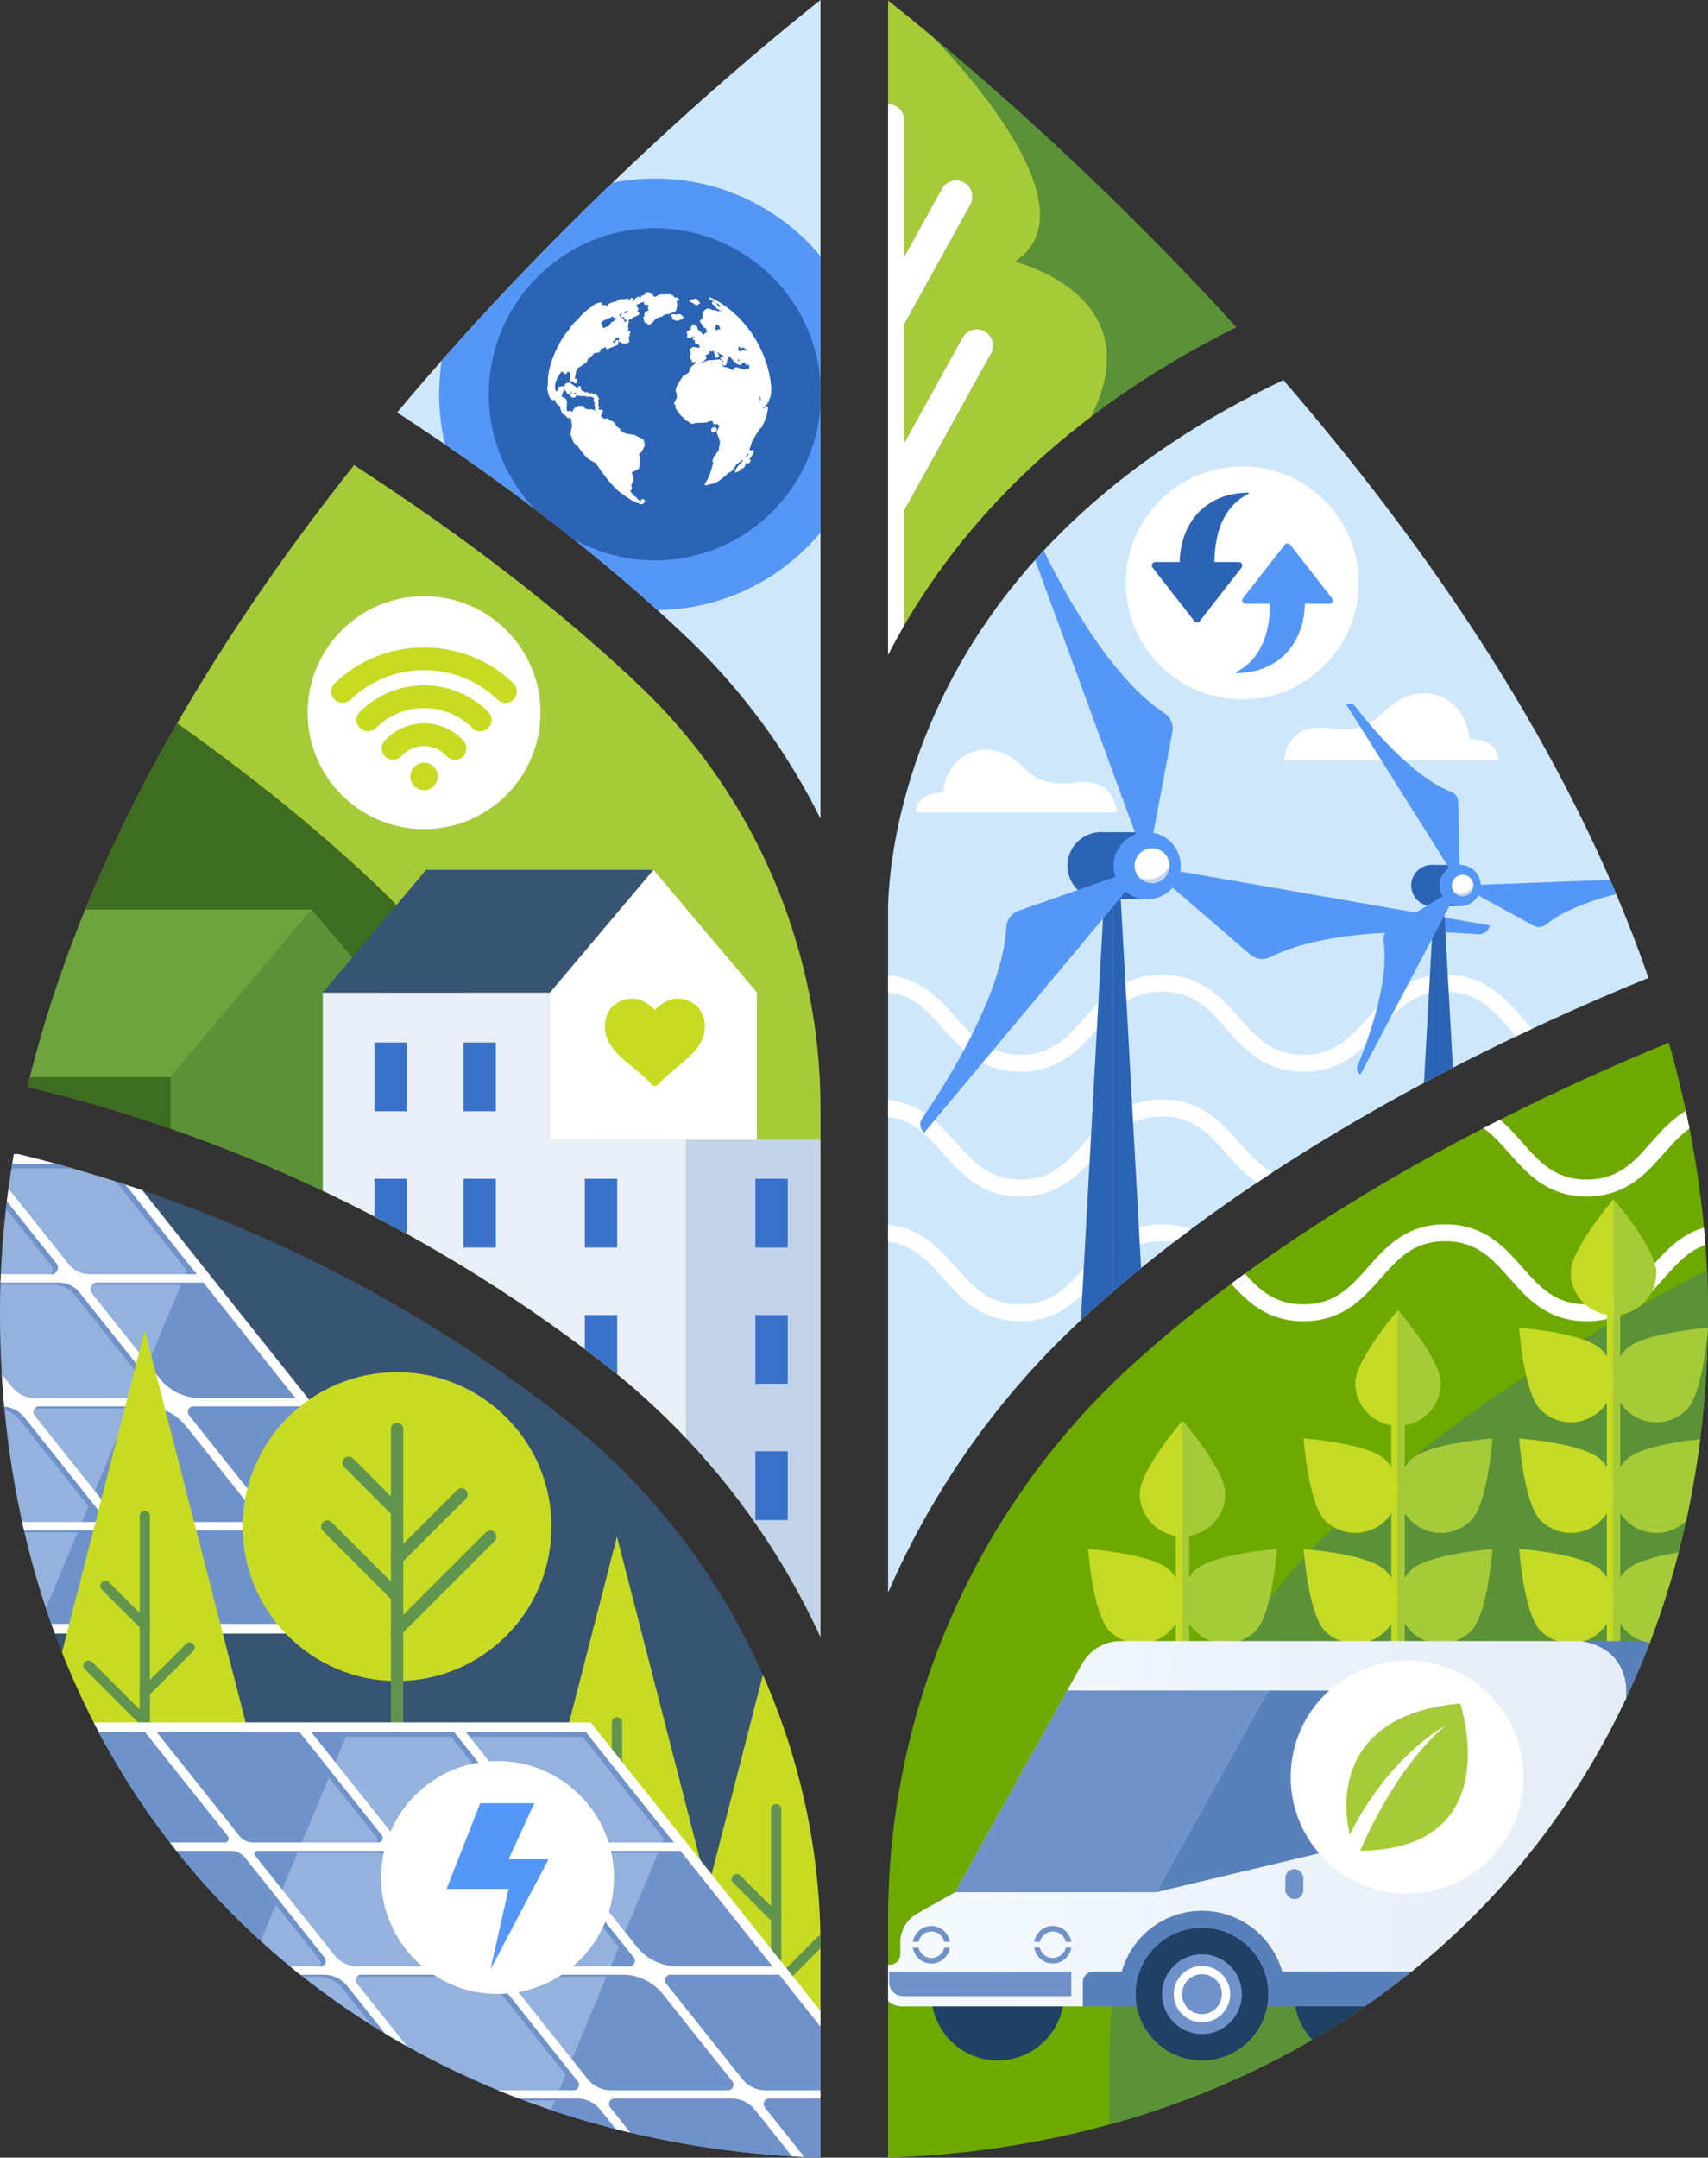 <svg xmlns="http://www.w3.org/2000/svg" xmlns:xlink="http://www.w3.org/1999/xlink" id="Layer_2" viewBox="0 0 3433.76 4336.89"><rect x="0" y="0" width="3433.76" height="4336.89" fill="#333333" stroke="none"/><defs><style>.cls-1{fill:#cee7fb;}.cls-2{fill:#fff;}.cls-3{fill:#7092cb;}.cls-4{fill:#94b2dd;}.cls-5{fill:#5881bc;}.cls-6{fill:#5497f7;}.cls-7{clip-path:url(#clippath-2);}.cls-8{clip-path:url(#clippath-6);}.cls-9{fill:#3a72c9;}.cls-10{fill:#3e6c20;}.cls-11{fill:#6da900;}.cls-12{clip-path:url(#clippath-1);}.cls-13{clip-path:url(#clippath-4);}.cls-14{fill:#5b9237;}.cls-15{fill:#375472;}.cls-16{fill:#e9eef7;}.cls-17{fill:#61944f;}.cls-18{fill:#c3d3e9;}.cls-19{clip-path:url(#clippath);}.cls-20{fill:none;}.cls-21{fill:#2c64b5;}.cls-22{clip-path:url(#clippath-3);}.cls-23{fill:#c5da24;}.cls-24{clip-path:url(#clippath-5);}.cls-25{fill:url(#linear-gradient);}.cls-26{fill:#204066;}.cls-27{fill:#a6cb39;}.cls-28{fill:#6f92ca;}.cls-29{fill:#c7db23;}.cls-30{fill:#6ea43d;}</style><clipPath id="clippath"><path class="cls-20" d="m1931.07,1332.86c-80.26,140.68-115.6,271.26-131.11,356.03-10.98,60.02-13.88,106.26-14.55,131.47v22.57l.02.37-.02,1.43v1356.28c.73-1.69,1.46-3.38,2.2-5.06,45.2-103.24,101.23-202.02,166.51-293.58,66.08-92.67,142.12-178.61,226.01-255.41,132.68-121.47,290.39-238.54,468.77-347.98,142.04-87.14,297.53-169.73,462.14-245.45,73.46-33.79,141.9-63.1,203.07-88.01-156.49-453.07-444.92-867.66-734.08-1201.59-293.07,139.29-513.58,331.62-648.96,568.93Z"></path></clipPath><clipPath id="clippath-1"><path class="cls-20" d="m1127.79,2845.93c-328.42-254.07-697.41-431.26-1099.69-528.49-18.23,105.73-28.11,212.86-28.11,320.92,0,1024.13,732.52,1668.44,1649.48,1698.53v-425.65c0-414.35-195.02-812.6-521.69-1065.32Z"></path></clipPath><clipPath id="clippath-2"><path class="cls-20" d="m2271.92,2747.22c-309.18,283.06-486.51,687.43-486.51,1109.41v480.22c916.44-30.59,1648.35-674.78,1648.35-1698.49,0-184.37-28.72-366.05-78.71-542.65-57.57,23.57-121.38,50.99-189.25,82.26-249.81,115.06-607.67,307.23-893.87,569.26Z"></path></clipPath><linearGradient id="linear-gradient" x1="1770.26" y1="3665.63" x2="3269.65" y2="3665.63" gradientUnits="userSpaceOnUse"><stop offset="0" stop-color="#f5faff"></stop><stop offset="1" stop-color="#e5ecf6"></stop></linearGradient><clipPath id="clippath-3"><rect class="cls-20" x="2234.97" y="3832.05" width="367.16" height="182.06"></rect></clipPath><clipPath id="clippath-4"><rect class="cls-20" x="2897.17" y="3832.05" width="367.16" height="182.06"></rect></clipPath><clipPath id="clippath-5"><path class="cls-20" d="m1210.97,2738.41c89.69,69.39,171.4,149.19,242.85,237.21,70.5,86.84,131.22,181.89,180.45,282.52,5.2,10.62,10.26,21.32,15.21,32.07v-1064.82c0-317.82-131.68-625.73-361.27-844.78-156.57-149.38-350.05-298.95-576.39-445.7C427.96,1292.29,166.16,1722.63,55.53,2184.41c194.22,46.85,382.35,111.85,561.78,194.28,210.23,96.58,409.97,217.61,593.66,359.72Z"></path></clipPath><clipPath id="clippath-6"><path class="cls-20" d="m1553.84,1483.29c35.69,51.58,67.7,105.93,95.65,162.23V0c-145.72,115.53-505.01,416.13-851.2,828.98,228.12,148.8,424.03,300.87,583.76,453.27,63.82,60.89,121.61,128.53,171.79,201.04Z"></path></clipPath></defs><g id="Green_Business_Sustainability"><g id="Green_Business_Sustainability-2"><g class="cls-19"><path class="cls-1" d="m1931.07,1332.86c-80.26,140.68-115.6,271.26-131.11,356.03-10.98,60.02-13.88,106.26-14.55,131.47v22.57l.02.37-.02,1.43v1356.28c.73-1.69,1.46-3.38,2.2-5.06,45.2-103.24,101.23-202.02,166.51-293.58,66.08-92.67,142.12-178.61,226.01-255.41,132.68-121.47,290.39-238.54,468.77-347.98,142.04-87.14,297.53-169.73,462.14-245.45,73.46-33.79,141.9-63.1,203.07-88.01-156.49-453.07-444.92-867.66-734.08-1201.59-293.07,139.29-513.58,331.62-648.96,568.93Z"></path><path id="bush" class="cls-2" d="m2954.55,1485.5c-6.91-70.61-67.16-108.04-126.34-85.8-56.58,21.26-57.86,77.83-155.66,64.14-73.65-10.31-88.36,39.17-91.13,64.23h431.05c0-44.73-57.92-42.57-57.92-42.57Z"></path><path id="bush-2" class="cls-2" d="m1895.83,1593.18c6.48-66.14,62.9-101.19,118.33-80.36,52.99,19.92,54.19,72.9,145.79,60.07,68.98-9.66,82.75,36.69,85.35,60.16h-403.72c0-41.89,54.25-39.87,54.25-39.87Z"></path><path class="cls-2" d="m3189.9,2154.07c-78.81,0-119.31-45.77-155.04-86.16-35.46-40.08-66.09-74.7-129.59-74.7s-94.13,34.61-129.59,74.69c-35.73,40.39-76.23,86.16-155.04,86.16s-119.31-45.77-155.04-86.16c-35.46-40.08-66.08-74.69-129.59-74.69s-94.12,34.61-129.58,74.69c-35.73,40.39-76.23,86.16-155.04,86.16s-119.3-45.77-155.03-86.16c-35.46-40.08-66.08-74.69-129.58-74.69v-33.98c78.81,0,119.31,45.77,155.03,86.16,35.46,40.08,66.08,74.69,129.58,74.69s94.12-34.61,129.58-74.69c35.73-40.39,76.23-86.16,155.04-86.16s119.31,45.77,155.04,86.16c35.46,40.08,66.08,74.69,129.59,74.69s94.13-34.61,129.59-74.69c35.73-40.39,76.23-86.16,155.04-86.16s119.31,45.77,155.04,86.16c35.46,40.08,66.09,74.69,129.59,74.69s94.13-34.61,129.59-74.7c35.73-40.39,76.23-86.16,155.04-86.16v33.98c-63.51,0-94.13,34.61-129.59,74.7-35.73,40.39-76.23,86.16-155.04,86.16Z"></path><path class="cls-2" d="m3189.9,2404.88c-78.81,0-119.31-45.77-155.04-86.16-35.46-40.08-66.09-74.7-129.59-74.7s-94.13,34.61-129.59,74.69c-35.73,40.39-76.23,86.16-155.04,86.16s-119.31-45.77-155.04-86.16c-35.46-40.08-66.08-74.69-129.59-74.69s-94.12,34.61-129.58,74.69c-35.73,40.39-76.23,86.16-155.04,86.16s-119.3-45.77-155.03-86.16c-35.46-40.08-66.08-74.69-129.58-74.69v-33.98c78.81,0,119.31,45.77,155.03,86.16,35.46,40.08,66.08,74.69,129.58,74.69s94.12-34.61,129.58-74.69c35.73-40.39,76.23-86.16,155.04-86.16s119.31,45.77,155.04,86.16c35.46,40.08,66.08,74.69,129.59,74.69s94.13-34.61,129.59-74.69c35.73-40.39,76.23-86.16,155.04-86.16s119.31,45.77,155.04,86.16c35.46,40.08,66.09,74.69,129.59,74.69s94.13-34.61,129.59-74.7c35.73-40.39,76.23-86.16,155.04-86.16v33.98c-63.51,0-94.13,34.61-129.59,74.7-35.73,40.39-76.23,86.16-155.04,86.16Z"></path><path class="cls-2" d="m3189.9,2655.68c-78.81,0-119.31-45.77-155.04-86.16-35.46-40.08-66.09-74.7-129.59-74.7s-94.13,34.61-129.59,74.69c-35.73,40.39-76.23,86.16-155.04,86.16s-119.31-45.77-155.04-86.16c-35.46-40.08-66.08-74.69-129.59-74.69s-94.12,34.61-129.58,74.69c-35.73,40.39-76.23,86.16-155.04,86.16s-119.3-45.77-155.03-86.16c-35.46-40.08-66.08-74.69-129.58-74.69v-33.98c78.81,0,119.31,45.77,155.03,86.16,35.46,40.08,66.08,74.69,129.58,74.69s94.12-34.61,129.58-74.69c35.73-40.39,76.23-86.16,155.04-86.16s119.31,45.77,155.04,86.16c35.46,40.08,66.08,74.69,129.59,74.69s94.13-34.61,129.59-74.69c35.73-40.39,76.23-86.16,155.04-86.16s119.31,45.77,155.04,86.16c35.46,40.08,66.09,74.69,129.59,74.69s94.13-34.61,129.59-74.7c35.73-40.39,76.23-86.16,155.04-86.16v33.98c-63.51,0-94.13,34.61-129.59,74.7-35.73,40.39-76.23,86.16-155.04,86.16Z"></path><polygon class="cls-21" points="2236.43 1740.13 2236.43 2811.44 2308.54 2811.44 2249.52 1740.13 2236.43 1740.13"></polygon><polygon class="cls-21" points="2236.43 1740.13 2236.43 2811.44 2164.33 2811.44 2223.34 1740.13 2236.43 1740.13"></polygon><circle class="cls-21" cx="2213.47" cy="1740.13" r="67.47" transform="translate(-584.26 1423.57) rotate(-31.72)"></circle><rect class="cls-21" x="2213.47" y="1672.66" width="92.71" height="134.93" transform="translate(4519.64 3480.26) rotate(180)"></rect><path class="cls-6" d="m2306.18,1740.13l-240.52-656.44h0c10.47-3.84,22.14.92,26.92,11,28.99,61.06,130.82,262.19,248.59,338.95,12.47,8.13,18.67,23.08,15.9,37.7l-50.9,268.8Z"></path><path class="cls-6" d="m2306.18,1740.13l688.75,119.93h0c-1.91,10.98-11.87,18.71-22.98,17.81-67.38-5.43-292.47-17.8-417.83,45.81-13.27,6.73-29.32,4.63-40.6-5.08l-207.34-178.48Z"></path><path class="cls-6" d="m2306.18,1740.13l-448.24,536.51h0c-8.55-7.15-10.27-19.63-3.94-28.81,38.39-55.64,161.65-244.39,169.24-384.76.8-14.86,10.65-27.71,24.7-32.62l258.23-90.32Z"></path><circle class="cls-6" cx="2306.18" cy="1740.13" r="67.47" transform="translate(-386.49 2787.04) rotate(-58.28)"></circle><path class="cls-18" d="m2351.24,1740.92c-2.25,4.62-5.28,8.96-9.12,12.8h0c-14.02,14.02-34.61,17.43-51.84,10.26.31.34.63.68.96,1.01,13.73,13.73,36,13.73,49.73,0h0c6.66-6.66,10.08-15.34,10.28-24.07Z"></path><path class="cls-2" d="m2342.12,1753.72h0c3.84-3.84,6.87-8.18,9.12-12.8.21-9.26-3.21-18.59-10.28-25.66-13.73-13.73-36-13.73-49.73,0h0c-13.4,13.4-13.72,34.93-.96,48.72,17.23,7.17,37.83,3.76,51.84-10.26Z"></path><polygon class="cls-21" points="2892.64 1779.93 2892.64 2437.9 2936.93 2437.9 2900.68 1779.93 2892.64 1779.93"></polygon><polygon class="cls-21" points="2892.64 1779.93 2892.64 2437.9 2848.36 2437.9 2884.61 1779.93 2892.64 1779.93"></polygon><circle class="cls-21" cx="2878.54" cy="1779.93" r="41.44" transform="translate(-505.86 1779.17) rotate(-31.72)"></circle><rect class="cls-21" x="2878.54" y="1738.5" width="56.94" height="82.87" transform="translate(5814.02 3559.86) rotate(180)"></rect><path class="cls-6" d="m2935.48,1779.93l429.06-16.37h0c.26,6.84-4.73,12.76-11.52,13.65-41.16,5.39-177.95,26.85-245.07,81.14-7.11,5.75-17.02,6.54-25.04,2.16l-147.43-80.58Z"></path><path class="cls-6" d="m2935.48,1779.93l-200.36,379.76h0c-6.06-3.19-8.69-10.47-6.06-16.8,15.92-38.34,65.72-167.53,52.27-252.81-1.42-9.03,2.84-18.01,10.65-22.76l143.5-87.39Z"></path><path class="cls-6" d="m2935.48,1779.93l-228.71-363.4h0c5.79-3.65,13.42-2.29,17.58,3.15,25.25,32.96,112.22,140.68,192.81,171.67,8.53,3.28,14.18,11.47,14.39,20.6l3.93,167.97Z"></path><path class="cls-6" d="m2964.78,1750.63c-16.18-16.18-42.42-16.18-58.6,0-16.18,16.18-16.18,42.42,0,58.6,16.18,16.18,42.42,16.18,58.6,0,16.18-16.18,16.18-42.42,0-58.6Z"></path><path class="cls-18" d="m2962.1,1780.42c-1.38,2.84-3.24,5.51-5.6,7.87h0c-8.61,8.61-21.26,10.71-31.85,6.3.19.21.39.42.59.62,8.44,8.44,22.11,8.44,30.55,0h0c4.09-4.09,6.19-9.42,6.31-14.79Z"></path><path class="cls-2" d="m2956.49,1788.28h0c2.36-2.36,4.22-5.03,5.6-7.87.13-5.69-1.97-11.42-6.31-15.76-8.44-8.44-22.11-8.44-30.55,0h0c-8.23,8.23-8.43,21.45-.59,29.93,10.58,4.41,23.24,2.31,31.85-6.3Z"></path></g><circle class="cls-2" cx="2497.46" cy="1171.61" r="234.08"></circle><path class="cls-21" d="m2496.75,1133.59c-1.17-2.4-3.61-3.93-6.28-3.93h-48.91c1.07-104.91,55.07-129.32,68.14-137.42,2.29-1.35,2.16-1.91-.48-1.91-83.95,0-136.22,59.54-137.57,139.33h-48.97c-2.68,0-5.11,1.53-6.28,3.93-1.17,2.39-.87,5.26.78,7.36l83.9,107.41c1.32,1.69,3.35,2.69,5.5,2.69s4.18-1,5.5-2.69l83.9-107.41c1.65-2.1,1.95-4.97.78-7.36Z"></path><path class="cls-6" d="m2677.74,1202.27l-83.9-107.41c-2.65-3.39-8.36-3.39-11.01,0l-83.9,107.41c-1.65,2.1-1.95,4.97-.78,7.36,1.17,2.4,3.6,3.93,6.28,3.93h48.91c-1.07,104.91-55.07,129.32-68.14,137.43-2.29,1.35-2.16,1.91.48,1.91,83.95,0,136.23-59.54,137.57-139.33h48.97c2.68,0,5.11-1.53,6.28-3.93,1.17-2.39.87-5.26-.78-7.36Z"></path><path class="cls-20" d="m1067.07,3637.44h249.47l-204.52-256.7h-279.25l185.97,233.41c11.73,14.72,29.52,23.29,48.33,23.29Z"></path><path class="cls-20" d="m1084.69,3656.7c-12.94,0-20.14,14.95-12.08,25.07l157.87,198.14c22.91,28.75,57.67,45.5,94.43,45.5h221.07l-214.1-268.71h-247.19Z"></path><g class="cls-12"><path class="cls-15" d="m1127.79,2845.93c-328.42-254.07-697.41-431.26-1099.69-528.49-18.23,105.73-28.11,212.86-28.11,320.92,0,1024.13,732.52,1668.44,1649.48,1698.53v-425.65c0-414.35-195.02-812.6-521.69-1065.32Z"></path><polygon class="cls-4" points="-908.99 2339.35 218.79 2339.35 955.35 3263.8 -172.43 3263.8 -908.99 2339.35"></polygon><polygon class="cls-28" points="380.49 2542.3 79.44 3263.8 955.35 3263.8 380.49 2542.3"></polygon><path class="cls-20" d="m-109.36,3075.83h-212.83l149.77,187.97H68.99l-131.95-165.62c-11.26-14.13-28.33-22.36-46.4-22.36Z"></path><path class="cls-28" d="m569.27,3063.44c-18.06,0-35.14-8.23-46.39-22.36l-153.05-192.09c-5.74-7.21-.61-17.86,8.61-17.86h218.58l-13.26-16.65h-191.12c-31.78,0-61.84-14.48-81.64-39.34l-136.48-171.3c-6.97-8.75-.74-21.67,10.44-21.67h213.71l-13.26-16.65h-215.68c-16.27,0-31.65-7.41-41.79-20.13l-160.77-201.79h-23.46l159.55,200.25c6.97,8.75.74,21.67-10.44,21.67h-233.19c-16.67,0-32.43-7.59-42.82-20.63l-160.38-201.29h-23.46l165.09,207.21c4.73,5.94.5,14.71-7.09,14.71h-252.05c-10.38,0-20.19-4.73-26.66-12.85l-166.58-209.07h-23.46l166.3,208.73c4.24,5.33.45,13.19-6.36,13.19h-224.55l13.26,16.65h223.43c11.37,0,22.11,5.18,29.19,14.07l159.65,200.38c5.74,7.21.61,17.86-8.61,17.86h-218.58l13.26,16.65h212.83c18.06,0,35.14,8.23,46.4,22.36l153.05,192.09c5.74,7.21.61,17.86-8.61,17.86h-218.58l13.26,16.65H-119.57c18.06,0,35.14,8.23,46.4,22.36l131.95,165.62h23.46l-135.53-170.11c-5.74-7.21-.61-17.86,8.61-17.86h235.86c18.06,0,35.14,8.23,46.4,22.36l131.95,165.62h23.46l-135.53-170.11c-5.74-7.21-.61-17.86,8.61-17.86h235.86c18.06,0,35.14,8.23,46.39,22.36l131.95,165.62h23.46l-135.53-170.11c-5.74-7.21-.61-17.86,8.61-17.86h218.58l-13.26-16.65h-212.83Zm-703.97-481.27H108.03c16.27,0,31.65,7.41,41.79,20.13l154.82,194.31c5.74,7.21.61,17.86-8.61,17.86H60.18c-18.06,0-35.14-8.23-46.4-22.36l-155.56-195.25c-4.73-5.94-.5-14.71,7.09-14.71Zm-162.27,209.96l-159.31-199.95c-3.22-4.04-.34-10.01,4.82-10.01h248.1c16.67,0,32.43,7.59,42.82,20.63L-6.1,2796.62c5.74,7.21.61,17.86-8.61,17.86h-235.86c-18.06,0-35.14-8.23-46.4-22.36Zm480.61,271.32H-52.21c-18.06,0-35.14-8.23-46.39-22.36l-153.05-192.09c-5.74-7.21-.61-17.86,8.61-17.86H-7.19c18.06,0,35.14,8.23,46.4,22.36l153.05,192.09c5.74,7.21.61,17.86-8.61,17.86Zm310.74,0h-235.86c-18.06,0-35.14-8.23-46.39-22.36l-153.05-192.09c-5.74-7.21-.61-17.86,8.61-17.86h214.14c31.78,0,61.84,14.48,81.64,39.34l139.52,175.11c5.74,7.21.61,17.86-8.61,17.86Z"></path><path class="cls-20" d="m-130.18,2561.27H103.01c11.18,0,17.41-12.93,10.44-21.67l-159.55-200.25h-287.28l160.38,201.29c10.39,13.04,26.15,20.63,42.82,20.63Z"></path><path class="cls-20" d="m49.42,2849.23c-11.26-14.13-28.33-22.36-46.4-22.36h-235.86c-9.22,0-14.35,10.65-8.61,17.86l153.05,192.09c11.26,14.13,28.33,22.36,46.39,22.36h235.86c9.22,0,14.35-10.65,8.61-17.86l-153.05-192.09Z"></path><path class="cls-20" d="m-4.5,2810.22c9.22,0,14.35-10.65,8.61-17.86l-154.42-193.81c-10.39-13.04-26.15-20.63-42.82-20.63h-248.1c-5.16,0-8.04,5.97-4.82,10.01l159.31,199.95c11.26,14.13,28.33,22.36,46.4,22.36H-4.5Z"></path><polygon class="cls-28" points="-53.04 2348.46 226.18 2348.63 218.79 2339.35 -908.99 2339.35 -901.51 2348.63 -53.04 2348.46"></polygon><polygon class="cls-28" points="955.35 3263.8 218.79 2339.35 204.88 2339.35 941.44 3263.8 955.35 3263.8"></polygon><path class="cls-20" d="m23.99,2787.87c11.26,14.13,28.33,22.36,46.4,22.36h235.86c9.22,0,14.35-10.65,8.61-17.86l-154.82-194.31c-10.14-12.72-25.52-20.13-41.79-20.13H-124.49c-7.59,0-11.82,8.77-7.09,14.71l155.56,195.25Z"></path><path class="cls-2" d="m579.48,3059.18c-18.06,0-35.14-8.23-46.39-22.36l-153.05-192.09c-5.74-7.21-.61-17.86,8.61-17.86h218.58l-13.26-16.65h-191.12c-31.78,0-61.84-14.48-81.64-39.34l-136.48-171.3c-6.97-8.75-.74-21.67,10.44-21.67h213.71l-13.26-16.65h-215.68c-16.27,0-31.65-7.41-41.79-20.13l-160.77-201.79h-23.46l159.55,200.25c6.97,8.75.74,21.67-10.44,21.67h-233.19c-16.67,0-32.43-7.59-42.82-20.63l-160.38-201.29h-23.46l165.09,207.21c4.73,5.94.5,14.71-7.09,14.71h-252.05c-10.38,0-20.19-4.73-26.66-12.85l-166.58-209.07h-23.46l166.3,208.73c4.24,5.33.45,13.19-6.36,13.19h-224.55l13.26,16.65h223.43c11.37,0,22.11,5.18,29.19,14.07l159.65,200.38c5.74,7.21.61,17.86-8.61,17.86h-218.58l13.26,16.65h212.83c18.06,0,35.14,8.23,46.4,22.36l153.05,192.09c5.74,7.21.61,17.86-8.61,17.86h-218.58l13.26,16.65H-109.36c18.06,0,35.14,8.23,46.4,22.36l131.95,165.62h23.46l-135.53-170.11c-5.74-7.21-.61-17.86,8.61-17.86h235.86c18.06,0,35.14,8.23,46.4,22.36l131.95,165.62h23.46l-135.53-170.11c-5.74-7.21-.61-17.86,8.61-17.86h235.86c18.06,0,35.14,8.23,46.39,22.36l131.95,165.62h23.46l-135.53-170.11c-5.74-7.21-.61-17.86,8.61-17.86h218.58l-13.26-16.65h-212.83Zm-703.97-481.27H118.24c16.27,0,31.65,7.41,41.79,20.13l154.82,194.31c5.74,7.21.61,17.86-8.61,17.86H70.38c-18.06,0-35.14-8.23-46.4-22.36l-155.56-195.25c-4.73-5.94-.5-14.71,7.09-14.71Zm-162.27,209.96l-159.31-199.95c-3.22-4.04-.34-10.01,4.82-10.01h248.1c16.67,0,32.43,7.59,42.82,20.63L4.11,2792.36c5.74,7.21.61,17.86-8.61,17.86h-235.86c-18.06,0-35.14-8.23-46.4-22.36Zm480.61,271.32H-42c-18.06,0-35.14-8.23-46.39-22.36l-153.05-192.09c-5.74-7.21-.61-17.86,8.61-17.86H3.02c18.06,0,35.14,8.23,46.4,22.36l153.05,192.09c5.74,7.21.61,17.86-8.61,17.86Zm310.74,0h-235.86c-18.06,0-35.14-8.23-46.39-22.36l-153.05-192.09c-5.74-7.21-.61-17.86,8.61-17.86h214.14c31.78,0,61.84,14.48,81.64,39.34l139.52,175.11c5.74,7.21.61,17.86-8.61,17.86Z"></path><path class="cls-2" d="m632.27,2826.87l-13.26-16.65-185.09-232.31-13.26-16.65-192.42-241.51H-949.64l192.42,241.51,13.26,16.65,185.09,232.31,13.26,16.65,185.09,232.31,13.26,16.65,165.37,207.56H995.99l-165.37-207.56-13.26-16.65-185.09-232.31Zm323.08,436.93H-172.43l-149.77-187.97-13.26-16.65-185.09-232.31-13.26-16.65-185.09-232.31-13.26-16.65-176.81-221.92H218.79l176.81,221.92,13.26,16.65,185.09,232.31,13.26,16.65,185.09,232.31,13.26,16.65,149.77,187.97Z"></path><g id="Circle_plant"><circle class="cls-29" cx="798.28" cy="3068.42" r="310.43"></circle><path class="cls-17" d="m798.28,3561.83c-6.87,0-12.44-5.57-12.44-12.44v-677.48c0-6.87,5.57-12.44,12.44-12.44s12.44,5.57,12.44,12.44v677.48c0,6.87-5.57,12.44-12.44,12.44Z"></path><path class="cls-17" d="m798.28,3145.58c-3.18,0-6.37-1.21-8.8-3.64-4.86-4.86-4.86-12.73,0-17.59l129.45-129.45c4.86-4.85,12.73-4.85,17.59,0,4.86,4.86,4.86,12.73,0,17.59l-129.45,129.45c-2.43,2.43-5.61,3.64-8.8,3.64Z"></path><path class="cls-17" d="m798.28,3288.46c-3.18,0-6.37-1.21-8.8-3.64-4.86-4.86-4.86-12.73,0-17.59l187.32-187.32c4.86-4.85,12.73-4.85,17.59,0,4.86,4.86,4.86,12.73,0,17.59l-187.32,187.32c-2.43,2.43-5.61,3.64-8.8,3.64Z"></path><path class="cls-17" d="m798.28,3050.02c-3.18,0-6.37-1.21-8.8-3.64l-97.49-97.49c-4.86-4.86-4.86-12.73,0-17.59,4.86-4.85,12.73-4.85,17.59,0l97.49,97.49c4.86,4.86,4.86,12.73,0,17.59-2.43,2.43-5.61,3.64-8.8,3.64Z"></path><path class="cls-17" d="m798.28,3221.05c-3.18,0-6.37-1.21-8.8-3.64l-140.19-140.19c-4.86-4.86-4.86-12.73,0-17.59,4.86-4.85,12.73-4.85,17.59,0l140.19,140.19c4.86,4.86,4.86,12.73,0,17.59-2.43,2.43-5.61,3.64-8.8,3.64Z"></path></g><g id="Plant"><polygon class="cls-29" points="291.12 2673.83 76.04 3510.01 506.2 3510.01 291.12 2673.83"></polygon><path class="cls-17" d="m291.12,3520.34c-5.71,0-10.33-4.63-10.33-10.33v-462.9c0-5.71,4.63-10.33,10.33-10.33s10.33,4.63,10.33,10.33v462.9c0,5.71-4.63,10.33-10.33,10.33Z"></path><path class="cls-17" d="m291.12,3411.92c-2.65,0-5.29-1.01-7.31-3.03-4.03-4.04-4.03-10.58,0-14.61l90.2-90.2c4.04-4.03,10.58-4.03,14.61,0,4.03,4.04,4.03,10.58,0,14.61l-90.2,90.2c-2.02,2.02-4.66,3.03-7.31,3.03Z"></path><path class="cls-17" d="m291.12,3277.21c-2.64,0-5.29-1.01-7.31-3.03l-79.21-79.21c-4.03-4.04-4.03-10.58,0-14.61,4.04-4.03,10.58-4.03,14.61,0l79.21,79.21c4.03,4.04,4.03,10.58,0,14.61-2.02,2.02-4.66,3.03-7.31,3.03Z"></path><path class="cls-17" d="m291.12,3471.4c-2.64,0-5.29-1.01-7.31-3.03l-113.33-113.33c-4.03-4.04-4.03-10.58,0-14.61,4.04-4.03,10.58-4.03,14.61,0l113.33,113.33c4.03,4.04,4.03,10.58,0,14.61-2.02,2.02-4.66,3.03-7.31,3.03Z"></path></g><g id="Plant-2"><polygon class="cls-29" points="1560.35 3263.08 1345.27 4099.26 1775.43 4099.26 1560.35 3263.08"></polygon><path class="cls-17" d="m1560.35,4109.59c-5.71,0-10.33-4.63-10.33-10.33v-462.9c0-5.71,4.63-10.33,10.33-10.33s10.33,4.63,10.33,10.33v462.9c0,5.71-4.63,10.33-10.33,10.33Z"></path><path class="cls-17" d="m1560.35,4001.17c-2.65,0-5.29-1.01-7.31-3.03-4.03-4.04-4.03-10.58,0-14.61l90.2-90.2c4.04-4.03,10.58-4.03,14.61,0,4.03,4.04,4.03,10.58,0,14.61l-90.2,90.2c-2.02,2.02-4.66,3.03-7.31,3.03Z"></path><path class="cls-17" d="m1560.35,3866.47c-2.64,0-5.29-1.01-7.31-3.03l-79.21-79.21c-4.03-4.04-4.03-10.58,0-14.61,4.04-4.03,10.58-4.03,14.61,0l79.21,79.21c4.03,4.04,4.03,10.58,0,14.61-2.02,2.02-4.66,3.03-7.31,3.03Z"></path><path class="cls-17" d="m1560.35,4060.65c-2.64,0-5.29-1.01-7.31-3.03l-113.33-113.33c-4.03-4.04-4.03-10.58,0-14.61,4.04-4.03,10.58-4.03,14.61,0l113.33,113.33c4.03,4.04,4.03,10.58,0,14.61-2.02,2.02-4.66,3.03-7.31,3.03Z"></path></g><g id="Plant-3"><polygon class="cls-29" points="1240.3 3088.51 1025.22 3924.69 1455.37 3924.69 1240.3 3088.51"></polygon><path class="cls-17" d="m1240.29,3935.02c-5.71,0-10.33-4.63-10.33-10.33v-462.9c0-5.71,4.63-10.33,10.33-10.33s10.33,4.63,10.33,10.33v462.9c0,5.71-4.63,10.33-10.33,10.33Z"></path><path class="cls-17" d="m1240.29,3826.6c-2.65,0-5.29-1.01-7.31-3.03-4.03-4.04-4.03-10.58,0-14.61l90.2-90.2c4.04-4.03,10.58-4.03,14.61,0,4.03,4.04,4.03,10.58,0,14.61l-90.2,90.2c-2.02,2.02-4.66,3.03-7.31,3.03Z"></path><path class="cls-17" d="m1240.29,3691.89c-2.64,0-5.29-1.01-7.31-3.03l-79.21-79.21c-4.03-4.04-4.03-10.58,0-14.61,4.04-4.03,10.58-4.03,14.61,0l79.21,79.21c4.03,4.04,4.03,10.58,0,14.61-2.02,2.02-4.66,3.03-7.31,3.03Z"></path><path class="cls-17" d="m1240.29,3886.08c-2.64,0-5.29-1.01-7.31-3.03l-113.33-113.33c-4.03-4.04-4.03-10.58,0-14.61,4.04-4.03,10.58-4.03,14.61,0l113.33,113.33c4.03,4.04,4.03,10.58,0,14.61-2.02,2.02-4.66,3.03-7.31,3.03Z"></path></g><polygon class="cls-4" points="50.17 3481.52 1177.95 3481.52 1914.51 4405.98 786.73 4405.98 50.17 3481.52"></polygon><polygon class="cls-28" points="688.43 3481.52 50.17 3481.52 476.17 4016.2 699.27 3481.52 688.43 3481.52"></polygon><polygon class="cls-28" points="1339.65 3684.48 1038.6 4405.98 1914.51 4405.98 1339.65 3684.48"></polygon><path class="cls-20" d="m508.28,3703.44h252.05c7.59,0,11.82-8.77,7.09-14.71l-165.09-207.21h-287.28l166.58,209.07c6.47,8.12,16.28,12.85,26.66,12.85Z"></path><path class="cls-20" d="m849.8,4218.01h-212.83l149.77,187.97h241.42l-131.95-165.62c-11.26-14.13-28.33-22.36-46.4-22.36Z"></path><path class="cls-28" d="m1528.43,4205.62c-18.06,0-35.14-8.23-46.39-22.36l-153.05-192.09c-5.74-7.21-.61-17.86,8.61-17.86h218.58l-13.26-16.65h-191.12c-31.78,0-61.84-14.48-81.64-39.34l-136.48-171.3c-6.97-8.75-.74-21.67,10.44-21.67h213.71l-13.26-16.65h-215.68c-16.27,0-31.65-7.41-41.79-20.13l-160.77-201.79h-23.46l159.55,200.25c6.97,8.75.74,21.67-10.44,21.67h-233.19c-16.67,0-32.43-7.59-42.82-20.63l-160.38-201.29h-23.46l165.09,207.21c4.73,5.94.5,14.71-7.09,14.71h-252.05c-10.38,0-20.19-4.73-26.66-12.85l-166.58-209.07h-23.46l166.3,208.73c4.24,5.33.45,13.19-6.36,13.19h-224.55l13.26,16.65h223.43c11.37,0,22.11,5.18,29.19,14.07l159.65,200.38c5.74,7.21.61,17.86-8.61,17.86h-218.58l13.26,16.65h212.83c18.06,0,35.14,8.23,46.4,22.36l153.05,192.09c5.74,7.21.61,17.86-8.61,17.86h-218.58l13.26,16.65h212.83c18.06,0,35.14,8.23,46.4,22.36l131.95,165.62h23.46l-135.53-170.11c-5.74-7.21-.61-17.86,8.61-17.86h235.86c18.06,0,35.14,8.23,46.4,22.36l131.95,165.62h23.46l-135.53-170.11c-5.74-7.21-.61-17.86,8.61-17.86h235.86c18.06,0,35.14,8.23,46.39,22.36l131.95,165.62h23.46l-135.53-170.11c-5.74-7.21-.61-17.86,8.61-17.86h218.58l-13.26-16.65h-212.83Zm-703.97-481.27h242.73c16.27,0,31.65,7.41,41.79,20.13l154.82,194.31c5.74,7.21.61,17.86-8.61,17.86h-235.86c-18.06,0-35.14-8.23-46.4-22.36l-155.56-195.25c-4.73-5.94-.5-14.71,7.09-14.71Zm-162.27,209.96l-159.31-199.95c-3.22-4.04-.34-10.01,4.82-10.01h248.1c16.67,0,32.43,7.59,42.82,20.63l154.42,193.81c5.74,7.21.61,17.86-8.61,17.86h-235.86c-18.06,0-35.14-8.23-46.4-22.36Zm480.61,271.32h-235.86c-18.06,0-35.14-8.23-46.39-22.36l-153.05-192.09c-5.74-7.21-.61-17.86,8.61-17.86h235.86c18.06,0,35.14,8.23,46.4,22.36l153.05,192.09c5.74,7.21.61,17.86-8.61,17.86Zm310.74,0h-235.86c-18.06,0-35.14-8.23-46.39-22.36l-153.05-192.09c-5.74-7.21-.61-17.86,8.61-17.86h214.14c31.78,0,61.84,14.48,81.64,39.34l139.52,175.11c5.74,7.21.61,17.86-8.61,17.86Z"></path><path class="cls-20" d="m850.88,4183.5l-153.05-192.09c-11.26-14.13-28.33-22.36-46.4-22.36h-212.83l185.09,232.31h218.58c9.22,0,14.35-10.65,8.61-17.86Z"></path><path class="cls-20" d="m652.52,3934.54l-159.65-200.38c-7.08-8.89-17.83-14.07-29.19-14.07h-223.43l185.09,232.31h218.58c9.22,0,14.35-10.65,8.61-17.86Z"></path><path class="cls-20" d="m828.98,3703.44h233.19c11.18,0,17.41-12.93,10.44-21.67l-159.55-200.25h-287.28l160.38,201.29c10.39,13.04,26.15,20.63,42.82,20.63Z"></path><path class="cls-20" d="m1008.57,3991.4c-11.26-14.13-28.33-22.36-46.4-22.36h-235.86c-9.22,0-14.35,10.65-8.61,17.86l153.05,192.09c11.26,14.13,28.33,22.36,46.39,22.36h235.86c9.22,0,14.35-10.65,8.61-17.86l-153.05-192.09Z"></path><path class="cls-20" d="m954.66,3952.4c9.22,0,14.35-10.65,8.61-17.86l-154.42-193.81c-10.39-13.04-26.15-20.63-42.82-20.63h-248.1c-5.16,0-8.04,5.97-4.82,10.01l159.31,199.95c11.26,14.13,28.33,22.36,46.4,22.36h235.86Z"></path><polygon class="cls-28" points="906.12 3490.64 1185.34 3490.8 1177.95 3481.52 50.17 3481.52 57.65 3490.8 906.12 3490.64"></polygon><polygon class="cls-28" points="1914.51 4405.98 1177.95 3481.52 1164.04 3481.52 1900.6 4405.98 1914.51 4405.98"></polygon><path class="cls-20" d="m983.15,3930.04c11.26,14.13,28.33,22.36,46.4,22.36h235.86c9.22,0,14.35-10.65,8.61-17.86l-154.82-194.31c-10.14-12.72-25.52-20.13-41.79-20.13h-242.73c-7.59,0-11.82,8.77-7.09,14.71l155.56,195.25Z"></path><path class="cls-2" d="m1538.64,4201.36c-18.06,0-35.14-8.23-46.39-22.36l-153.05-192.09c-5.74-7.21-.61-17.86,8.61-17.86h218.58l-13.26-16.65h-191.12c-31.78,0-61.84-14.48-81.64-39.34l-136.48-171.3c-6.97-8.75-.74-21.67,10.44-21.67h213.71l-13.26-16.65h-215.68c-16.27,0-31.65-7.41-41.79-20.13l-160.77-201.79h-23.46l159.55,200.25c6.97,8.75.74,21.67-10.44,21.67h-233.19c-16.67,0-32.43-7.59-42.82-20.63l-160.38-201.29h-23.46l165.09,207.21c4.73,5.94.5,14.71-7.09,14.71h-252.05c-10.38,0-20.19-4.73-26.66-12.85l-166.58-209.07h-23.46l166.3,208.73c4.24,5.33.45,13.19-6.36,13.19h-224.55l13.26,16.65h223.43c11.37,0,22.11,5.18,29.19,14.07l159.65,200.38c5.74,7.21.61,17.86-8.61,17.86h-218.58l13.26,16.65h212.83c18.06,0,35.14,8.23,46.4,22.36l153.05,192.09c5.74,7.21.61,17.86-8.61,17.86h-218.58l13.26,16.65h212.83c18.06,0,35.14,8.23,46.4,22.36l131.95,165.62h23.46l-135.53-170.11c-5.74-7.21-.61-17.86,8.61-17.86h235.86c18.06,0,35.14,8.23,46.4,22.36l131.95,165.62h23.46l-135.53-170.11c-5.74-7.21-.61-17.86,8.61-17.86h235.86c18.06,0,35.14,8.23,46.39,22.36l131.95,165.62h23.46l-135.53-170.11c-5.74-7.21-.61-17.86,8.61-17.86h218.58l-13.26-16.65h-212.83Zm-703.97-481.27h242.73c16.27,0,31.65,7.41,41.79,20.13l154.82,194.31c5.74,7.21.61,17.86-8.61,17.86h-235.86c-18.06,0-35.14-8.23-46.4-22.36l-155.56-195.25c-4.73-5.94-.5-14.71,7.09-14.71Zm-162.27,209.96l-159.31-199.95c-3.22-4.04-.34-10.01,4.82-10.01h248.1c16.67,0,32.43,7.59,42.82,20.63l154.42,193.81c5.74,7.21.61,17.86-8.61,17.86h-235.86c-18.06,0-35.14-8.23-46.4-22.36Zm480.61,271.32h-235.86c-18.06,0-35.14-8.23-46.39-22.36l-153.05-192.09c-5.74-7.21-.61-17.86,8.61-17.86h235.86c18.06,0,35.14,8.23,46.4,22.36l153.05,192.09c5.74,7.21.61,17.86-8.61,17.86Zm310.74,0h-235.86c-18.06,0-35.14-8.23-46.39-22.36l-153.05-192.09c-5.74-7.21-.61-17.86,8.61-17.86h214.14c31.78,0,61.84,14.48,81.64,39.34l139.52,175.11c5.74,7.21.61,17.86-8.61,17.86Z"></path><path class="cls-2" d="m1591.42,3969.05l-13.26-16.65-185.09-232.31-13.26-16.65-192.42-241.51H9.52l192.42,241.51,13.26,16.65,185.09,232.31,13.26,16.65,185.09,232.31,13.26,16.65,165.37,207.56h1177.86l-165.37-207.56-13.26-16.65-185.09-232.31Zm323.08,436.93H786.73l-149.77-187.97-13.26-16.65-185.09-232.31-13.26-16.65-185.09-232.31-13.26-16.65-176.81-221.92h1127.78l176.81,221.92,13.26,16.65,185.09,232.31,13.26,16.65,185.09,232.31,13.26,16.65,149.77,187.97Z"></path></g><circle class="cls-2" cx="1000.29" cy="3773.74" r="234.08"></circle><polygon class="cls-6" points="965.44 3624.44 897.79 3796.64 1022.49 3796.64 985.94 3958.6 1102.8 3737.19 1022.49 3737.19 1074.1 3624.44 965.44 3624.44"></polygon><g class="cls-7"><path class="cls-11" d="m2271.92,2747.22c-309.18,283.06-486.51,687.43-486.51,1109.41v480.22c916.44-30.59,1648.35-674.78,1648.35-1698.49,0-184.37-28.72-366.05-78.71-542.65-57.57,23.57-121.38,50.99-189.25,82.26-249.81,115.06-607.67,307.23-893.87,569.26Z"></path><path class="cls-14" d="m2717.45,3034.66c-309.18,283.06-486.51,687.43-486.51,1109.41v480.22c916.44-30.59,1648.35-674.78,1648.35-1698.49,0-184.37-28.72-366.05-78.71-542.65-57.57,23.57-121.38,50.99-189.25,82.26-249.81,115.06-607.67,307.23-893.87,569.26Z"></path><path class="cls-2" d="m3189.9,2404.88c-78.81,0-119.31-45.77-155.04-86.16-35.46-40.08-66.09-74.7-129.59-74.7s-94.13,34.61-129.59,74.69c-35.73,40.39-76.23,86.16-155.04,86.16s-119.31-45.77-155.04-86.16c-35.46-40.08-66.08-74.69-129.59-74.69s-94.12,34.61-129.58,74.69c-35.73,40.39-76.23,86.16-155.04,86.16s-119.3-45.77-155.03-86.16c-35.46-40.08-66.08-74.69-129.58-74.69v-33.98c78.81,0,119.31,45.77,155.03,86.16,35.46,40.08,66.08,74.69,129.58,74.69s94.12-34.61,129.58-74.69c35.73-40.39,76.23-86.16,155.04-86.16s119.31,45.77,155.04,86.16c35.46,40.08,66.08,74.69,129.59,74.69s94.13-34.61,129.59-74.69c35.73-40.39,76.23-86.16,155.04-86.16s119.31,45.77,155.04,86.16c35.46,40.08,66.09,74.69,129.59,74.69s94.13-34.61,129.59-74.7c35.73-40.39,76.23-86.16,155.04-86.16v33.98c-63.51,0-94.13,34.61-129.59,74.7-35.73,40.39-76.23,86.16-155.04,86.16Z"></path><path class="cls-2" d="m3189.9,2655.68c-78.81,0-119.31-45.77-155.04-86.16-35.46-40.08-66.09-74.7-129.59-74.7s-94.13,34.61-129.59,74.69c-35.73,40.39-76.23,86.16-155.04,86.16s-119.31-45.77-155.04-86.16c-35.46-40.08-66.08-74.69-129.59-74.69s-94.12,34.61-129.58,74.69c-35.73,40.39-76.23,86.16-155.04,86.16s-119.3-45.77-155.03-86.16c-35.46-40.08-66.08-74.69-129.58-74.69v-33.98c78.81,0,119.31,45.77,155.03,86.16,35.46,40.08,66.08,74.69,129.58,74.69s94.12-34.61,129.58-74.69c35.73-40.39,76.23-86.16,155.04-86.16s119.31,45.77,155.04,86.16c35.46,40.08,66.08,74.69,129.59,74.69s94.13-34.61,129.59-74.69c35.73-40.39,76.23-86.16,155.04-86.16s119.31,45.77,155.04,86.16c35.46,40.08,66.09,74.69,129.59,74.69s94.13-34.61,129.59-74.7c35.73-40.39,76.23-86.16,155.04-86.16v33.98c-63.51,0-94.13,34.61-129.59,74.7-35.73,40.39-76.23,86.16-155.04,86.16Z"></path><g id="rice"><path class="cls-23" d="m3218.73,2711.9c33.59,33.59,33.59,88.04,0,121.63-33.59,33.59-88.04,33.59-121.63,0-33.59-33.59-43.02-164.65-43.02-164.65,0,0,131.06,9.44,164.65,43.02Z"></path><path class="cls-27" d="m3269.11,2711.9c-33.59,33.59-33.59,88.04,0,121.63,33.59,33.59,88.04,33.59,121.63,0,33.59-33.59,43.02-164.65,43.02-164.65,0,0-131.06,9.44-164.65,43.02Z"></path><path class="cls-23" d="m3218.73,2934.3c33.59,33.59,33.59,88.04,0,121.63-33.59,33.59-88.04,33.59-121.63,0-33.59-33.59-43.02-164.65-43.02-164.65,0,0,131.06,9.44,164.65,43.02Z"></path><path class="cls-27" d="m3269.11,2934.3c-33.59,33.59-33.59,88.04,0,121.63,33.59,33.59,88.04,33.59,121.63,0,33.59-33.59,43.02-164.65,43.02-164.65,0,0-131.06,9.44-164.65,43.02Z"></path><path class="cls-23" d="m3218.73,3156.33c33.59,33.59,33.59,88.04,0,121.63-33.59,33.59-88.04,33.59-121.63,0-33.59-33.59-43.02-164.65-43.02-164.65,0,0,131.06,9.44,164.65,43.02Z"></path><path class="cls-27" d="m3269.11,3156.33c-33.59,33.59-33.59,88.04,0,121.63,33.59,33.59,88.04,33.59,121.63,0,33.59-33.59,43.02-164.65,43.02-164.65,0,0-131.06,9.44-164.65,43.02Z"></path><path class="cls-23" d="m3157.92,2557.49c0,42.9,31.41,78.45,72.49,84.94v652.63c0,7.47,6.05,13.52,13.52,13.52v-897.93s-86,99.36-86,146.85Z"></path><path class="cls-27" d="m3243.92,2410.64h0v897.93c7.47,0,13.52-6.05,13.52-13.52v-652.63c41.08-6.49,72.49-42.04,72.49-84.94,0-47.5-86-146.85-86-146.85Z"></path></g><g id="rice-2"><path class="cls-23" d="m2785.42,2934.29c33.59,33.59,33.59,88.04,0,121.63-33.59,33.59-88.04,33.59-121.63,0-33.59-33.59-43.02-164.65-43.02-164.65,0,0,131.06,9.44,164.65,43.02Z"></path><path class="cls-27" d="m2835.8,2934.29c-33.59,33.59-33.59,88.04,0,121.63,33.59,33.59,88.04,33.59,121.63,0,33.59-33.59,43.02-164.65,43.02-164.65,0,0-131.06,9.44-164.65,43.02Z"></path><path class="cls-23" d="m2785.42,3156.69c33.59,33.59,33.59,88.04,0,121.63-33.59,33.59-88.04,33.59-121.63,0-33.59-33.59-43.02-164.65-43.02-164.65,0,0,131.06,9.44,164.65,43.02Z"></path><path class="cls-27" d="m2835.8,3156.69c-33.59,33.59-33.59,88.04,0,121.63,33.59,33.59,88.04,33.59,121.63,0,33.59-33.59,43.02-164.65,43.02-164.65,0,0-131.06,9.44-164.65,43.02Z"></path><path class="cls-23" d="m2785.42,3378.71c33.59,33.59,33.59,88.04,0,121.63-33.59,33.59-88.04,33.59-121.63,0-33.59-33.59-43.02-164.65-43.02-164.65,0,0,131.06,9.44,164.65,43.02Z"></path><path class="cls-27" d="m2835.8,3378.71c-33.59,33.59-33.59,88.04,0,121.63,33.59,33.59,88.04,33.59,121.63,0,33.59-33.59,43.02-164.65,43.02-164.65,0,0-131.06,9.44-164.65,43.02Z"></path><path class="cls-23" d="m2724.61,2779.88c0,42.9,31.41,78.45,72.49,84.94v652.63c0,7.47,6.05,13.52,13.52,13.52v-897.93s-86,99.36-86,146.85Z"></path><path class="cls-27" d="m2810.61,2633.03h0v897.93c7.47,0,13.52-6.05,13.52-13.52v-652.63c41.08-6.49,72.49-42.04,72.49-84.94,0-47.5-86-146.85-86-146.85Z"></path></g><g id="rice-3"><path class="cls-23" d="m2352.18,3156.51c33.59,33.59,33.59,88.04,0,121.63-33.59,33.59-88.04,33.59-121.63,0-33.59-33.59-43.02-164.65-43.02-164.65,0,0,131.06,9.44,164.65,43.02Z"></path><path class="cls-27" d="m2402.56,3156.51c-33.59,33.59-33.59,88.04,0,121.63,33.59,33.59,88.04,33.59,121.63,0,33.59-33.59,43.02-164.65,43.02-164.65,0,0-131.06,9.44-164.65,43.02Z"></path><path class="cls-23" d="m2352.18,3378.91c33.59,33.59,33.59,88.04,0,121.63-33.59,33.59-88.04,33.59-121.63,0-33.59-33.59-43.02-164.65-43.02-164.65,0,0,131.06,9.44,164.65,43.02Z"></path><path class="cls-27" d="m2402.56,3378.91c-33.59,33.59-33.59,88.04,0,121.63,33.59,33.59,88.04,33.59,121.63,0,33.59-33.59,43.02-164.65,43.02-164.65,0,0-131.06,9.44-164.65,43.02Z"></path><path class="cls-23" d="m2352.18,3600.94c33.59,33.59,33.59,88.04,0,121.63-33.59,33.59-88.04,33.59-121.63,0-33.59-33.59-43.02-164.65-43.02-164.65,0,0,131.06,9.44,164.65,43.02Z"></path><path class="cls-27" d="m2402.56,3600.94c-33.59,33.59-33.59,88.04,0,121.63,33.59,33.59,88.04,33.59,121.63,0,33.59-33.59,43.02-164.65,43.02-164.65,0,0-131.06,9.44-164.65,43.02Z"></path><path class="cls-23" d="m2291.37,3002.1c0,42.9,31.41,78.45,72.49,84.94v652.63c0,7.47,6.05,13.52,13.52,13.52v-897.93s-86,99.36-86,146.85Z"></path><path class="cls-27" d="m2377.37,2855.25h0v897.93c7.47,0,13.52-6.05,13.52-13.52v-652.63c41.08-6.49,72.49-42.04,72.49-84.94,0-47.5-86-146.85-86-146.85Z"></path></g><g id="Car"><circle class="cls-26" cx="2005.78" cy="4008.22" r="133.32"></circle><circle class="cls-26" cx="2735.05" cy="4008.22" r="133.32"></circle><path class="cls-25" d="m3189.79,3962.79l79.83-37.69v-527.27s4.17-84.31-90.85-99.36h-925.4c-32.42,0-62.3,17.57-78.06,45.91l-255.12,458.91-76.07,42.73c-21.11,11.86-34.17,34.18-34.17,58.39v23.63c0,11.58-9.39,20.96-20.96,20.96h-12.51c-3.43,0-6.22,2.78-6.22,6.22v33.97c0,24.08,19.52,43.6,43.6,43.6h363.19v-42.62c0-15.12,12.26-27.38,27.38-27.38h985.37Z"></path><path class="cls-5" d="m3298.64,3298.47h-119.87c95.02,15.04,90.85,99.36,90.85,99.36v527.27l-79.83,37.69h-992.02c-11.45,0-20.73,9.28-20.73,20.73v49.26h1068.88l83.34-41.89v-661.8c0-16.91-13.71-30.62-30.62-30.62Z"></path><polygon class="cls-28" points="1920.19 3803.3 2145.6 3397.83 2549.76 3397.83 2324.35 3803.3 1920.19 3803.3"></polygon><path class="cls-5" d="m2549.76,3397.83h159.79c30.43,0,55.1,24.67,55.1,55.1v177.34c0,39.79-27.3,74.38-66,83.62l-374.3,89.41,225.41-405.47Z"></path><path class="cls-28" d="m1787.53,3962.79h366.24v49.49h-338.4c-15.37,0-27.84-12.47-27.84-27.84v-21.65h0Z"></path><path class="cls-28" d="m1872.46,3935.53c-12.72,0-23.35-8.92-26.01-20.83h-11.21c2.81,18.05,18.38,31.88,37.22,31.88s34.41-13.83,37.22-31.88h-11.21c-2.67,11.92-13.29,20.83-26.01,20.83Z"></path><path class="cls-28" d="m1872.46,3882.18c12.72,0,23.35,8.92,26.01,20.83h11.21c-2.81-18.05-18.38-31.88-37.22-31.88s-34.41,13.83-37.22,31.88h11.21c2.66-11.92,13.29-20.83,26.01-20.83Z"></path><path class="cls-28" d="m2116.55,3935.53c-12.72,0-23.35-8.92-26.01-20.83h-11.21c2.81,18.05,18.38,31.88,37.22,31.88s34.41-13.83,37.22-31.88h-11.21c-2.67,11.92-13.29,20.83-26.01,20.83Z"></path><path class="cls-28" d="m2116.55,3882.18c12.72,0,23.35,8.92,26.01,20.83h11.21c-2.81-18.05-18.38-31.88-37.22-31.88s-34.41,13.83-37.22,31.88h11.21c2.66-11.92,13.29-20.83,26.01-20.83Z"></path><rect class="cls-28" x="2583.99" y="3756.69" width="36.29" height="60.54" rx="18.15" ry="18.15"></rect><g class="cls-22"><circle class="cls-5" cx="2416.44" cy="4008.22" r="167.55"></circle></g><circle class="cls-26" cx="2416.44" cy="4008.22" r="133.32"></circle><circle class="cls-28" cx="2416.44" cy="4008.22" r="80.21"></circle><circle class="cls-2" cx="2416.44" cy="4008.22" r="56.72"></circle><circle class="cls-3" cx="2416.44" cy="4008.22" r="40.1"></circle><g class="cls-13"><circle class="cls-5" cx="3078.64" cy="4008.22" r="167.55"></circle></g><circle class="cls-26" cx="3078.64" cy="4008.22" r="133.32"></circle><circle class="cls-28" cx="3078.64" cy="4008.22" r="80.21"></circle><circle class="cls-2" cx="3078.64" cy="4008.22" r="56.72"></circle><circle class="cls-3" cx="3078.64" cy="4008.22" r="40.1"></circle></g></g><circle class="cls-2" cx="2828.88" cy="3571.9" r="234.08"></circle><path class="cls-27" d="m2713.72,3687.35s-68.09-236.82,222.02-263.46c0,0,97.69,293.07-201.3,296.03,0,0,68.09-165.78,171.7-251.62,0,0-112.49,59.21-192.42,219.06Z"></path><g class="cls-24"><path class="cls-27" d="m1210.97,2738.41c89.69,69.39,171.4,149.19,242.85,237.21,70.5,86.84,131.22,181.89,180.45,282.52,5.2,10.62,10.26,21.32,15.21,32.07v-1064.82c0-317.82-131.68-625.73-361.27-844.78-156.57-149.38-350.05-298.95-576.39-445.7C427.96,1292.29,166.16,1722.63,55.53,2184.41c194.22,46.85,382.35,111.85,561.78,194.28,210.23,96.58,409.97,217.61,593.66,359.72Z"></path><path class="cls-10" d="m684.74,3141.72c89.69,69.39,171.4,149.19,242.85,237.21,70.5,86.84,131.22,181.89,180.45,282.52,5.2,10.62,10.26,21.32,15.21,32.07v-1064.82c0-317.82-131.68-625.73-361.27-844.78-156.57-149.38-350.05-298.95-576.39-445.7-283.86,357.4-545.67,787.74-656.29,1249.51,194.22,46.85,382.35,111.85,561.78,194.28,210.23,96.58,409.97,217.61,593.66,359.72Z"></path><polygon class="cls-14" points="911 2165.35 626.73 1828.08 342.46 2165.35 342.46 2569.33 911 2569.66 911 2165.35"></polygon><polygon class="cls-16" points="1105.84 2290.64 1105.84 1995.08 648.86 1995.08 648.86 3321.95 922.73 3321.95 1105.84 3321.95 1379.71 3321.95 1379.71 2290.64 1105.84 2290.64"></polygon><rect class="cls-18" x="1379.71" y="2290.64" width="456.98" height="1031.3"></rect><rect class="cls-9" x="752.74" y="2095.41" width="65.08" height="138.29"></rect><rect class="cls-9" x="931.71" y="2095.41" width="65.08" height="138.29"></rect><rect class="cls-9" x="752.74" y="2369.28" width="65.08" height="138.29"></rect><rect class="cls-9" x="1175.75" y="2369.28" width="65.08" height="138.29" transform="translate(2416.58 4876.85) rotate(180)"></rect><rect class="cls-9" x="1175.75" y="2643.15" width="65.08" height="138.29" transform="translate(2416.58 5424.59) rotate(180)"></rect><rect class="cls-9" x="1518.59" y="2369.28" width="65.08" height="138.29"></rect><rect class="cls-9" x="1518.59" y="2643.15" width="65.08" height="138.29"></rect><rect class="cls-9" x="931.71" y="2369.28" width="65.08" height="138.29"></rect><rect class="cls-9" x="752.74" y="2643.15" width="65.08" height="138.29"></rect><rect class="cls-9" x="931.71" y="2643.15" width="65.08" height="138.29"></rect><rect class="cls-9" x="1175.75" y="2917.02" width="65.08" height="138.29" transform="translate(2416.58 5972.32) rotate(180)"></rect><rect class="cls-9" x="1518.59" y="2917.02" width="65.08" height="138.29"></rect><rect class="cls-9" x="752.74" y="2917.02" width="65.08" height="138.29"></rect><rect class="cls-9" x="931.71" y="2917.02" width="65.08" height="138.29"></rect><polygon class="cls-15" points="648.76 1995.08 856.73 1748.33 1313.82 1748.33 1105.84 1995.08 648.76 1995.08"></polygon><polygon class="cls-30" points="-114.62 2165.35 169.65 1828.08 626.73 1828.08 342.46 2165.35 -114.62 2165.35"></polygon><polygon class="cls-2" points="1521.79 1995.08 1313.82 1748.33 1105.84 1995.08 1105.84 2290.64 1521.79 2290.88 1521.79 1995.08"></polygon><rect class="cls-10" x="-114.62" y="2165.35" width="457.09" height="403.98"></rect></g><path class="cls-29" d="m1361.02,2007.16c-19.14,0-35.5,13.65-44.49,23.06-8.99-9.41-25.31-23.06-44.45-23.06-32.97,0-56.01,22.99-56.01,55.9,0,36.26,28.6,59.7,56.26,82.36,13.06,10.71,26.58,21.78,36.94,34.06,1.75,2.05,4.3,3.25,6.98,3.25h.53c2.69,0,5.25-1.19,6.98-3.25,10.38-12.27,23.9-23.35,36.96-34.06,27.67-22.66,56.28-46.1,56.28-82.37,0-32.9-23.03-55.9-56-55.9Z"></path><circle class="cls-2" cx="852.56" cy="1432.39" r="234.08"></circle><path class="cls-29" d="m914.78,1527.17c-6.23,0-12.43-2.53-16.96-7.5-11.58-12.76-28.08-20.08-45.28-20.08s-33.74,7.29-45.25,19.99c-8.49,9.37-22.97,10.07-32.33,1.59-9.37-8.49-10.07-22.96-1.59-32.33,20.18-22.26,49.03-35.02,79.17-35.02s58.93,12.78,79.18,35.08c8.49,9.37,7.79,23.83-1.56,32.33-4.39,3.98-9.89,5.94-15.38,5.94Z"></path><path class="cls-29" d="m965.54,1469.9c-5.83,0-11.67-2.22-16.14-6.66-25.91-25.76-60.31-39.95-96.86-39.95s-71.05,14.16-96.89,39.87c-8.96,8.92-23.44,8.88-32.37-.08-8.91-8.96-8.87-23.45.08-32.37,34.49-34.3,80.36-53.2,129.18-53.2s94.58,18.92,129.13,53.27c8.96,8.91,9.01,23.4.09,32.36-4.47,4.5-10.35,6.75-16.23,6.75Z"></path><path class="cls-29" d="m1016.2,1412.74c-5.7,0-11.4-2.12-15.84-6.36-39.94-38.3-92.44-59.38-147.82-59.38s-108.03,21.06-147.88,59.31c-9.11,8.74-23.6,8.46-32.36-.67-8.75-9.12-8.45-23.61.67-32.36,48.42-46.46,112.2-72.05,179.58-72.05s130.99,25.61,179.5,72.11c9.13,8.75,9.43,23.24.69,32.36-4.5,4.69-10.51,7.05-16.52,7.05Z"></path><circle class="cls-29" cx="852.54" cy="1560.62" r="27.66"></circle><path class="cls-14" d="m1874.57,73.42c1.52,1.5,342.47,339.75,165.65,452.27,0,0,277.55,66.77,153.38,311.86,10.69-8.13,21.53-16.16,32.51-24.09,78.91-56.98,165.92-109.16,259.58-155.75-237.61-260.82-465.92-463.49-611.12-584.31Z"></path><path class="cls-27" d="m2040.22,525.7c176.82-112.52-164.13-450.77-165.65-452.27-34.84-28.99-64.91-53.29-89.16-72.52v208c18.11,0,32.85,14.74,32.85,32.85v273.52l75.21-135.93c5.79-10.46,16.81-16.95,28.76-16.95,5.53,0,11.02,1.42,15.89,4.11,15.85,8.77,21.61,28.8,12.84,44.65l-132.7,239.83v238.63l116.69-210.89c5.79-10.46,16.81-16.95,28.76-16.95,5.53,0,11.02,1.42,15.89,4.11,7.68,4.25,13.24,11.23,15.67,19.66s1.42,17.3-2.83,24.98l-174.18,314.79v231.05c92.31-158.85,218.39-299.52,375.34-418.8,124.18-245.1-153.38-311.86-153.38-311.86Z"></path><path class="cls-2" d="m1992.44,710.53c4.25-7.68,5.25-16.55,2.83-24.98s-7.99-15.42-15.67-19.66c-4.86-2.69-10.35-4.11-15.89-4.11-11.95,0-22.98,6.49-28.76,16.95l-116.69,210.89v-238.63l132.7-239.83c8.77-15.85,3.01-35.88-12.84-44.65-4.86-2.69-10.35-4.11-15.89-4.11-11.95,0-22.98,6.49-28.76,16.95l-75.21,135.93V241.75c0-18.11-14.74-32.85-32.85-32.85v1107.54c7.38-14.37,15.15-28.86,23.34-43.44,3.13-5.57,6.3-11.11,9.51-16.63v-231.05l174.18-314.79Z"></path><g class="cls-8"><path class="cls-1" d="m1553.84,1483.29c35.69,51.58,67.7,105.93,95.65,162.23V0c-145.72,115.53-505.01,416.13-851.2,828.98,228.12,148.8,424.03,300.87,583.76,453.27,63.82,60.89,121.61,128.53,171.79,201.04Z"></path><circle class="cls-6" cx="1316.54" cy="792.61" r="433.69"></circle><circle class="cls-21" cx="1316.54" cy="792.61" r="333.83"></circle></g><path class="cls-2" d="m1389.29,607.45c1.18.54,3.27,1.92,4.61,1.71l1.13,1.76q.6.75,6.08,2.55c1.39.26,2.93-1.08,2.4-2.48,4.23.67,5.53-3.3.55-5.01-.01-4.69-5.8-7.12-10.53-4.2-.78-.44-2.1-.33-2.68.3-4.45-.61-7.66,1.98-1.56,5.37Z"></path><path class="cls-2" d="m1550.52,778.94c-5.77-72.38-50.7-144.98-117.74-179.01-1.52-.89-3.4-1.43-5.03-2.1-2.01-.78-3.47,2.04-1.8,3.28,2.22,1.44,6.38,3.84,11.67,5.78,3.67,1.99,6.92,5.22,10.23,7.84-1.29,1.15-.42,2.76.77,3.54-4.09-2.27-4.32-2.69-7.96-7.24.3-3.02-.67-2.46-5.27-4.8-.71-.21-1.69-.02-2.18.49-6.35,1.24,3.05,8.01,5.12,9.53,3.17,5.43.2,2.35,10.58,8.2.84.34,1.79.07,2.55-.36.15.11.38.24.68.41-.54.55-.53,1.44-.43,2.18-1.68-.83-6.17-4.19-6.49-.28-3.46-1.42-7.81-4-11.63-2.91-1.75-.24-4.22-1.88-5.8-2.44-2.82-.33-8.39-2.46-9.23,1.69-3.31-.01-3.78,3.41-5.52,5.52-.63.81-.48,2.02-.22,2.94.02.24-.88,8.03-.66,8.03-.74,1.09-6.29,5.97-4.67,7.75,0,0,5.74,8.54,5.74,8.54.66,3.28,4.02,4.14,6.87,4.37-.84,5.17-.29,3.49,2.06,7.32-2.69.8-3.88,1.14-5.48,3.62-1.83.34-3.02,2.46-3.6,4.07.37-5.16,1.63-1.33-10.58-13.28-.41-3.97.55-4.66-4.73-6.9-.52-2.79-3.28-2.71-5.57-2.59q-1.84.17-3.42,8.14c-.18.88.2,1.64.66,2.36-2.03-.38-3.61.77-5.33,1.82-3.3.07-4.8,5.35-1.73,7.56-4.97,11.12,7.68,6.4,12.7,3.53.09.31.12.71.32,1.01-3.48,2.58-3.47,8.29,2.16,7.24-1.86,4.54-.24,8.66,5.16,7.79l3.68,3.13c-.45,1.34-.13,3.28.26,4.6-1.53-.28-2.44-.44-9.16-1.29-1.2-.22-5.96-1.73-6.64,1.54-5.77.47-2.05,7.51-2.12,11.14-.27,2.85-3.23,9.14.43,11.03,1.96,5.33,1.72,7.83,8.4,5.85l1.52,1.69c-.95,1.16-12.4,9.88-12.38,11.33,0,0-1.86,7.95-1.86,7.95-2.43,1.76-9.09,6.86-12.01,7.43-3.29,6.61-19.37,26.96-13.17,33.54,0,0,1.31,9.31,1.31,9.31l-5.74,11.37c-1.08,1.71,1.89,3.52,2.74,4.61-.1,3.97-.67,5.4,2.03,8.76,1.89,2,7.04,9.39,8.67,11.78.08.33,3.82,2.96,4.11,3.27.86.98,2.98,4.02,4.11,4.63.69.76,8.86,5.23,9.91,5.95,2.5,2.7,4.79,3.79,8.18,1.78,0,0,6.27-1.05,6.27-1.05,5.72.21,15.04-.29,20.65-1.18.57.08,3.62-2.06,4.15-2.2,1.46.04,4.88-.07,6.26-.62,2.81,8.76,2.12,6.96,10.66,6.42.5.73,3.02,3.97,3.11,4.82-.24,1.02-6.18,11.63-5.21,12.49,2.26,6.83,8.46,17.33,5.83,24.2,0,0-2.46,13.17-2.46,13.17l-3.98,3.56-2.21,5.25c-3.75,1.01-3.88,6.04-5.52,8.78-.58.99.92,5.36,1.09,6.42-4.58,15.4-6.81,28-16.17,40.2-3.22,4.51,3.58,5.41,6.23,3.13,3.21-1.14,7.5-1.5,11.22-2.48,11.36-4.47,21.88-14.02,30.47-22.14,3.7.47,7.82-6.27,10.36-8.2.77-.96,3.76-7.27,4.52-8.16,2.18.09,3.31-2.29,4.9-3.3,2.58-2,5.88-4.29,7.77-5.82.47,0,.96,0,1.39-.28-1.26,1.31-3.44,5.14-4.37,6.79-7.61,6.95-2.26.46-11.65,13.94-2.98,9.65,7.56,3.48,12.94-3.6.96,1.11,3.4.42,3.64-.49,1.16-1.86,5.13-4.65,2.93-6.96,1.28-1.48,2.7-3.13,4.2-4.94-.93,1.51.99,3.77,2.66,3.11q.62-.22,3.34-3.47c1.93-1.95.71-7.31-2.63-4.03.41-.64.82-1.28,1.24-1.89,1.96.1,9.23-13.43,9.06-15.59.43-1.82-2.49-3.1-3.43-2.12-.3.19-.43.28-2.18,2.38.51-2.94-2.27-2.79-4.17-2.76,3.69-6.4,3.99-16.18,9.18-21.65,2.67-7.68,9.53-15.22,13.71-22.21.77-.48,2.33-.75,2.66-1.71,3.26-7.03,8.96-18.28,9.76-24.24,1.48-8.47,7.92-25.62-6.27-13.4-.09-.26-.28-.5-.51-.67.01-.35.18-1.34.06-1.69,5.18-2.65,11.29-9.79,11.78-15.66,4.47-6.69,3.66-16.6,4.24-24.22Zm-21.01,22.29l-.11,4.73c-.23-.48-.68-.77-1.14-.94-.26-2.32-.94-8.46-1.67-10.6,1.05,2.38,2.06,4.73,2.93,6.81Zm-76.62-71.18c.55,1.48,1.84,5.03,3.56,5.01l.41-1.86-.37,1.86c1.35.86,5.51-3.74,3.94-6.25,2.02-.56,1.43-3.93,1.5-5.5,1.3-.16,2.35-3.82,2.96-4.71.5-.86-.07-1.85-.47-2.63.52.03,1.08-.08,1.46-.41.5,1.1,1.3,2.26,2.61,2.5.94,1.03,2.4,4.18,4.13,4.01,1.6,2.73,2.36,6.3,6.38,5.61.02,1.5-.11.58,1.28,3.34q.7,1.09,8.55,2.66c2.48-.04,2.46-1.78,2.22-5.16,1.36,2.21,5.18.38,6.94-.19l.26.13c-1.44,3.1.04,3.46,3.98,5.63,1.48.53,2.69-.81,3.41-1.91,1,1.63.34,8.18.3,10.02-3.84-.83-6.11-3.59-8.44,1.24-2.5-.99-8.27-3.57-10.96-2.85-1.1-2.86-7.18-2.41-9.25-1.8-3.09,1.36-2.84,2.89-3.36,5.82-.15-.07-9.13-5.35-8.97-5.03-2.13-.52-9.92-2.25-11.78-3.17.76-1.99-.21-4.55-.3-6.36Zm-16.55-65.55c3.11-.15,1.81-4.48,1.88-6.36.75-1.33,1.58-5.09,1.74-6.62.87.26,3.66,1.94,4.6,1.54.62,1.67,1.01,2.93,2.4,3.77-.49.88,1.22,4.28,1.41,5.16-3.7-.68-8.48,1.45-11.84,2.93l-.96-.15c.26-.09.52-.19.77-.26Zm47.95,36.4c.26-.3.45-.66.54-1.05h0c.2-.76.21-2.95.32-3.77,4.78,4.69,5.69,5.68,8.25,1.78,2.07,1.66,7.41,5.09,9.38,6.79l-2.81.41c-5.28-4.65-7.96,1.37-13.36,1.05-.11-.16-2.52-2.67-2.44-2.85.35-.53.24-1.71.11-2.36Zm-.56,20.26c-.04-.45-.45-.92-.71-1.28,1.55,1.23,3.01,4.26,3.75,5.96-1.37-.11-2.83-.15-4.2-.26,1.61-.91,1.62-3.01,1.16-4.43Zm-75.64,6.9c5.44-.59,5.27-.87,9.23-4.43,4.28-4.08,3.08-4.14,1.44-9.27l.34-1c.77-.46,2.14-.78,2.98-.84.35-.08,2.29-1.09,2.66-1.26,1.76-.71.86-4.15,1.73-5.4,4.26.46,5.44,1.78,9.17-1.29h.54c-1.64,1.27-.84,4.75.36,6.36,0,2.71.71,9.59,4.69,8.14,4.39-1.87,5.5-1.09,3.02-7.9-.26-.79-.82-1.35-1.65-1.65.16-.53.38-1.26.56-1.95.45.4,3.58,3.67,4.05,3.85.34.21,7.81,4.25,7.81,4.45l.66,1.58c-11.44-2.99-8.25,5.55-.77,9.01-1.29.1-2.2,1.14-2.21,2.51.2-3.58-5-7.31-8.22-6.79-1.4,1.38-18.35,1.78-20.43,2.03-.13.02-.51.09-.64.15l-11.43,4.16h-4.2c.11-.15.19-.3.3-.45Zm94.83,187.91c-.12.09-3.93,2.37-4.03,2.48l4.16-6.6c.94.41,2.09.77,3,.22-.88,1.13-1.91,2.4-3.13,3.9Z"></path><path class="cls-2" d="m1440.87,864.87c2.01-7.44-9.87-8.1-11.01-1.58-1.5,7.17,9.64,7.78,11.01,1.58Z"></path><path class="cls-2" d="m1356.43,626.79c1.69.36,4.8-6.28,3.32-7.33,1.33-.99,1.85-7.21,1.67-8.61.58-1.82-1.29-3.67-1.84-5.25.34-.11.68-.41.9-.75,1.75.97,3.11-.31,4.33-1.44,3.05-4.23-5.97-6.27-8.78-5.23-3.15-7.61-11.95-7.38-18.93-6.47-3,.37-6.36-.74-9,.62-3.68-1.41-7.05,2.57-10.06,4.58-.66-1.78-3.98-.75-4.43-1.95-.5-2.33-2.69-4.86-6-3.68,1.3-4.01-7.73-5.87-8.97-1.37-.59.51-1.56.66-2.25,1.22-1.41.7-2.09,2.78-3.75,2.68-1.65-.74-3.82,1.44-3.85,2.48-.7.66-1.63,1.74-1.86,2.83-.32.19-.75.45-1.35.83.41-3.13-2.1-5.85-4.62-2.68-2.34,1.56-8.3,5.26-7.3,8.54-.02.04-.06.07-.09.07-.36-.52-.96-.71-2.85-1.12,1.36-1.69,3.79-5.79-.04-6.19-1.03-.28-5.16,2.9-6,5.44-.19-.11-.41-.19-.64-.22,1.33-2.53-2.07-5.21-4.94-3.04-1.88-.95-3.33.47-4.31,1.56-.65-2.61-6.69-.49-8.35-.67-2.64,1.19-5.88,1.35-7.34,4.58-3.28-1.32-22.3,5.56-18.03,9.96-.21.19-.37.39-.54.68-.31-.83-.61-2.15-1.59-2.4-.4-1.42-1.98-1.58-3.17-1.01-1.15-.97-5.06.26-6.36.36,2.82-7.22-1.66-5.9-6.87-5.05,0,0-6.27,2.51-6.27,2.51-12.23,8.74-28.07,20.17-35.51,32.57-1.7-.89-9.1,7.43-11.41,10.5-1.25,1.44-3.92,3.36-3.06,5.48l-.64.75c-22.57,23.43-46.6,77.37-44.26,111.42,0,0-1.35,10.41-1.35,10.41,1.34,5.44,2.87,11.98,5.22,16.81,0,0,4.69,4.84,4.69,4.84,1.26,1.48,3.49-.43,4.75-.96,1.97,5.76,4.59,10.15,10.28,12.85,1.41,2.26,4.15,19.49,8.93,16.43,1.3,1.22,2.32,3.75,4.22,4.05,2.81,4.27,3.6,5.96,8.31,2.14,2.51,5.18,2.1,11.63,3.75,17.3-1.23,7.27-6.04,17.05-.06,23.39-.53.74-.51,1.71-.17,2.53,0,0,3.83,8.4,3.83,8.4.08.15.19.32.3.45l7.54,6.45c.46.65,3.98,6.12,4.5,6.53h0c16.12,20.77,12.63,16.66,31.63,27.35,14.29,20.66,24.98,36.8,44.37,55.12,3.14,1.55,5.56,5.61,9.04,6.23-.23.46,2.88,3.27,5.2,3.71.02.04.04.06.07.07.92,2.01,2.55,2.72,4.48,3.43.98,2.04,3.51,2.39,5.4,3.19.9,2.33,4.21,3.58,6.47,3.92.61.41,1.53.87,2.23,1.11.26,1.01,5.98,3.75,6.83,2.76,1.78,1.76,9.1,4.81,10.77,2.18,1.55,0,2.58-1.82,1.59-3.08,1.96.88,3.92-1.59,2.4-3.23-1.73-1.82-1.03-1.96-4.16-3.34-2.55-.71-4.9,1.7-2.98,4.11-.85-.23-3.18-1.17-4.03-1.26-4.57-2.04-6.03-8.26-11.14-9.27-1.54-3.11-4.3-6.1-6.81-8.37.7-.79.38-1.98-.21-2.72.88-.74,3.26-1.86,3.24-3.24-.19-1.94-.12-5.84-2.42-6.64,1.93-.31,2.23-3.28,2.74-4.73,1.03-.71,1.33-4.06,1.65-5.14,1.16-.86.85-2.74.79-3.98,2.02-1.22-3.1-10.23-3.24-11.74,4.45-3.13,11.55-4.9,14.69-8.8.71-5.65,2.11-12.01,2.51-17.36,0,0-2.55-11.09-2.55-11.09l1.07-1.37c5.11-1.42,7.16-10.92,10.28-14.86.93-.92-1.76-10.93-1.8-12.12-4.59-4.47-13.48-6.93-19.47-10.47-4.16-.8-16.77-1.78-20.39-4.09-1.1-.74-6.22-4.85-7.58-4.99.92-1.39-.43-4.36-2.21-3.9l-4.28-3.58c-1.35-1.5-5.48-8.7-7.13-9.59-2.41-1.1-10.43-4.42-12.1-6.47-.88-1.01-5.96.41-7.07.36l-6.9-6.49c2.92.23,2.69-3.6,2.57-5.27,1.11-1.05,3.01-2.43,2.53-4.22-.58-3.41-6.16-1.61-8.29-2.16.02-.97.11-.42-.77-3,2.6-1.94.1-4.45-.67-8.42,1.7-1.37,1.03-2.57-.13-6.04.13-.45.15-.96,0-1.43,2.43-1.97,1.88-1.5.64-6.12-.41-.86-1.03-1.28-1.65-1.46.33-1.91-1.33-3.41-3.26-3.15-.78-2.97-4.95-2.47-7.6-3.23-2.03-.25-3.86-1.27-5.25.45-2.19-1.34-5.4-5.59-7.65-2.21-3.74-1.98-9.1-6.13-13.53-4.09,0-.04.04-.06.04-.06.05-.16.12-.31.15-.47,4.68.07,5.76-1.08,3-7.05-2.15-3.61-5.19-.03-6.02,2.74-5.58-3.13-11.37-9.19-17.2-10.86,0,0-5.42,1.15-5.42,1.15-1.93.66-1.19.03-4.2,6.44-.95-1.6-8.99.7-10.38.6-2.23-.06-2.8,7.31-3.53,8.59l-2.87.52c-5.77-12.72,3.02-28.34,10.71-38.97h2.96c4.08,4.18,6.97,7.55,9.34-.37l5.37,1.82-.64,15.25c.31,3,5.37,3.38,6.64,1.43.68,1.93.43,4.15,3.23,4.69,1.66.06,4.56.23,4.93-1.89q.24-.66-.65-5.48c-.4-2.08-2.67-1.99-4.31-1.91,3.2-9.98.91-12.74,7.65-22.44.93.5,6.07-3.55,6.85-3.9,7.57-5.6,11.01-4.94,12.36-14.88.8.79,2.14,1.08,2.98.19,1.38-1.53,9.05-8.58,9.66-10.43.97-.27,9.43-.53,9.92-1.5.94-1.27,3.94-3.27,2.64-5.16l1.69-2.36c2.29.63,7.3-2.5,9.31-3.34-2.25,8.87,9.03,1.34,13.06.41,1.38-.64,4.87-1.37,5.4-3.1.08,0,2.17,0,2.25,0,.88.31,6.69-3.23,3.64-5.63.67-2.08,1.26-5.44-2.08-5.38-1.09.07-1.14.07-6.79,6.02l-1.41-1.58c.19-.75.39-1.5.56-2.23,2.22-.58,6.17-4.21,4.02-6.7h8.67c-.94.28-1.85,2.38-.84,3.42-2.42,4.05-2.08,4.8,5.42,5.93.2,2.3,4.01,2.96,5.87,1.65,2.3,2.62,12.94-3.06,8.12-7.32,1.16-1.81.98-3.3-1.54-4.31,1.82-1.34,6.26-4.52,2.55-6.47,4.12-5.14,2.46-5.68-3.11-6.83.8-2.53,3.01-5.82.02-7.3.06-.24.45-1.63.55-1.9.64-7.72,3.13-8.68.26-11.05.79-.26,1.01-.52,2.65-3.41,4.07.65,2.47,1.26,8.44-4.67,3.05.79,1.07.47,10.11-3.96,2.42-2.46,1.98-1.79-2.78-7.94,2.99-4.04,3.97-1.73-1.35-9.62-.32-.42-.82-.77-1.31-.92.44-.28,1.51-1.39,2.7-2.76,2.78.23,5.28-2.26,7.62-3.55,1.67-.14,4.68-.34,5.67-1.97.03.46.07,1,.34,1.37-2.19,6.99,4.85,4.86,8.72,5.7l.43,1.11c-.39,1.52-2.56,4.93-1.01,6.36-.47,1.38.72,2.86,1.46,3.98-4.34.25-2.11-1.1-7.88,3.64-1.07,1.61-2.24,5.66-.79,7.3,0,.07-.02.15-.04.24-1.26.29-2.81,1.26-2.48,2.95,0,0,2.18,8.52,2.18,8.52.53,1.9,2.82,1.88,4.37,1.8,5.67,10.05,15.13-5.3,19.76-9.27,1.2-.47,6.6-2.09,7.45-3.06,2.82.73,1.91.76,6.13-2.23,0,0,5.85-3.26,5.85-3.26,5.79,1.73,11.88-2.69,17.3-4.39Zm-108.64,9.94c.15.22.39.47.69.64-.32-.14-2.81-1.53-3.09-1.56.05-.49.74-3.8.6-4.22l6.14-1.2c-1.65,1.25-5.34,3.72-4.33,6.34Zm-19.87,1.46c.76-.38,1.57-1.04,1.78-1.89h3.17c-.85,3.63,4.35,3.46,6.32,2.4l.3.09c-3.18,3.13-4.9,7.77-9.74,8.52-.94.02-4.85,7.28-5.42,7.94-1.59.89-10.3,2.62-10.69,4.82-.05-.14-2.54-3.96-2.61-4.09-.54-1.07-1.05-5.79-2.55-6.1.83-.48.93-1.51.94-2.38,4.93-4.44,12.29-6.97,18.5-9.31Zm26.04-8.5l5.82-5.31c.75.26,1.61.56,2.61.88-1.29,1.04-3.54,2.98-4.39,4.41l-4.03.02Zm1.28,16.57c2.42-2.03-4.78-8.04-6.47-8.74,1.14.56,1.63.3,5.82-.36l.64.39c-1.97,2.47-1.17,2.68,5.35,7.17l-6.3,3.41-.49-.41,1.46-1.46Zm-120.39,133.91c.17.15.39.26.62.37-1.33,1.58-.01,7.38,3.34,5.52-.62,9.9,12.47,6.94,9.68-1.84l.96.88c-1.17,7.25,4.17,4.8,8.63,4.31-.04.28.01.46.02.69-.47.6-.55,1.31-.55,1.97-2.02-1.5-5.18-1.32-7.67-1.99l-.02.09c-1.85-.23-1.51-.03-3.69,2.44-2.22,3.65,3.16,5.5,5.63,6.83,2.75,0,7.24-1.51,6.46-5.16,1.73,1.54,15.16,2.35,19.21,1.89,1,1.92,8.4,1.61,9.87.53,1.48,1.63,3.04,2.52,5.22,1.43-.08,1.16.52,2.2,1.63,2.66-.58,2.23-1.22,7.67,1.43,8.57.02.08.01,1.26.06,1.33-.66,1.79-.83,4.94.7,6.42.37,2.82-2.17,7.96,2.08,9.04.01.04.09,1.37.09,1.44-.24-.18-4.09-3.75-4.26-3.68-.3-.02-7.79-1.81-7.81-1.52-.72.04-1.73.65-2.35.98l-7.3-1.86c-2.52-2.3-5.4-9.6-9.16-4.48-1.42-.56-2.88-2.23-4.45-1.41-7.77,4.65-9.22,3.04-12.49,12.36-4.01-3.37-5.13-1.78-9.72-1.24l-1.82-3.3c-.12-1.42.94-17.63.34-18.44-2.61-4.19-4.71-6.84-10-7.15,0-.09.02-3.9.02-4,0,0,5.31-13.71,5.31-13.71Z"></path><path class="cls-2" d="m1361.72,644.92c1.07-.02.56.08,10.96-4.43,2.01-1.62.78-4.05-.54-5.55-6.02-5.48-6.4-3.46-13.68-2.4-2.43-3-15.76-.01-6.68,5.18-1.91,4.97-.53,3.98,9.94,7.2Z"></path></g></g></svg>